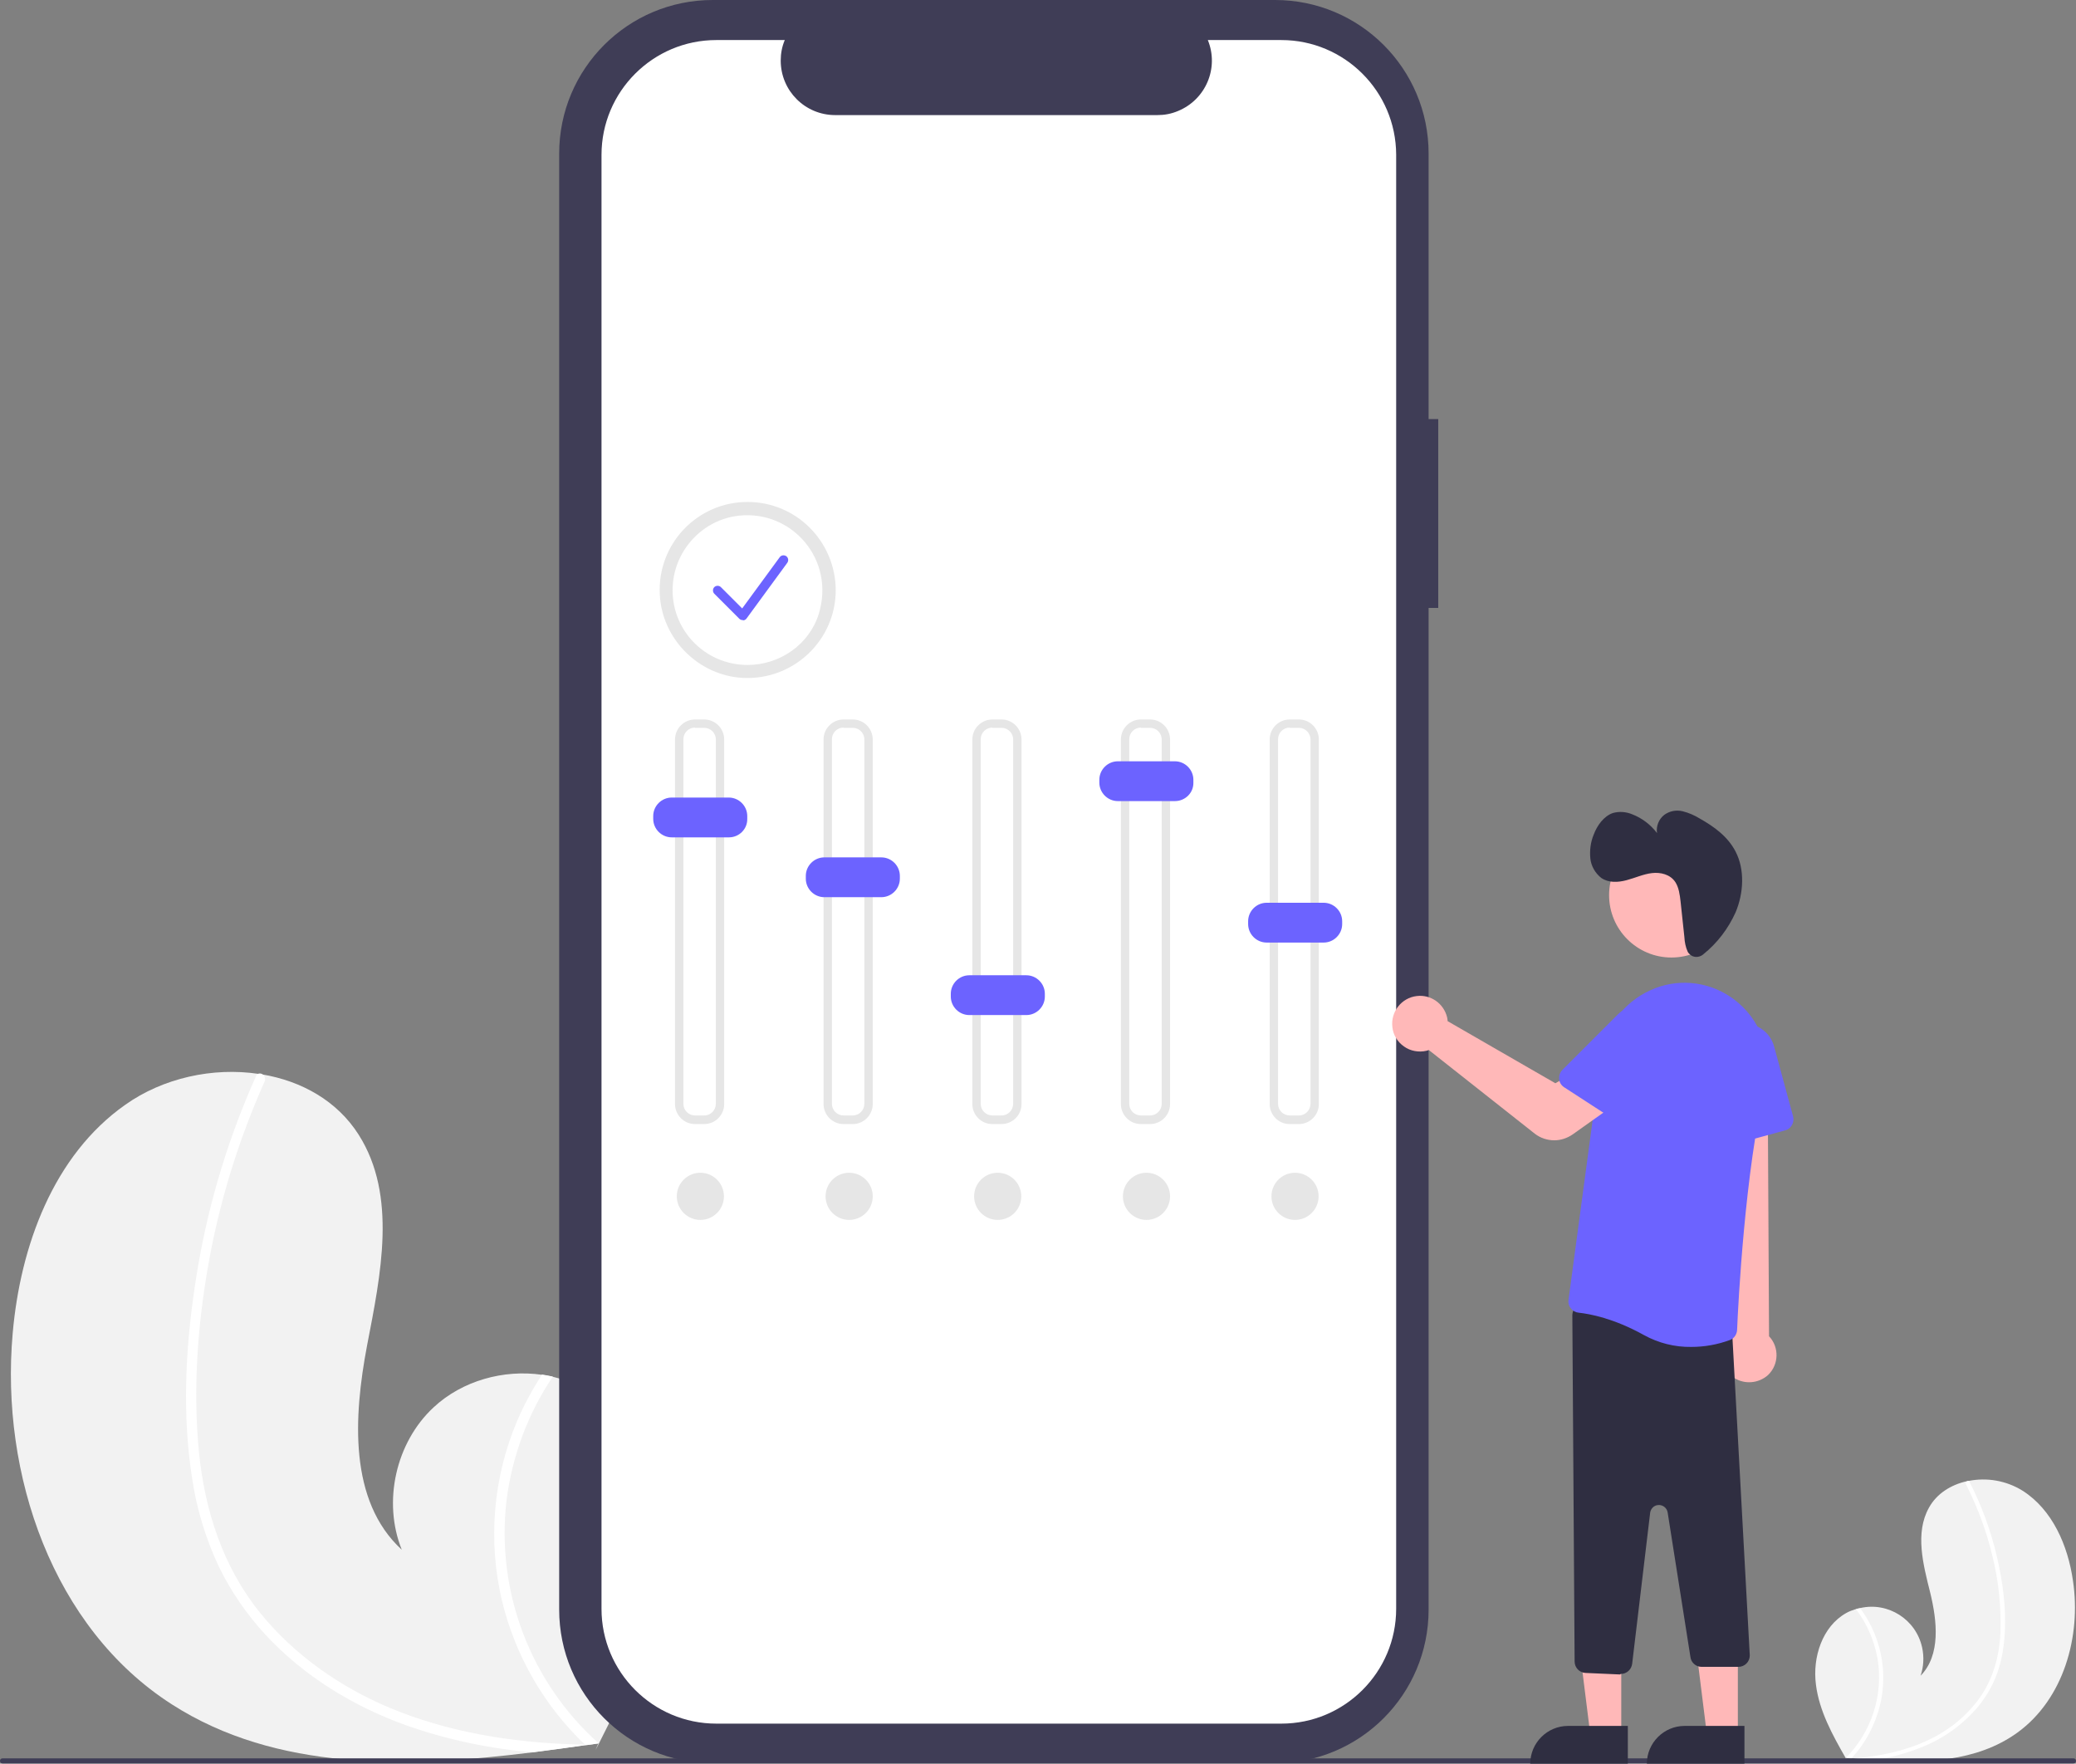 <?xml version="1.0" encoding="utf-8"?>
<!-- Generator: Adobe Illustrator 23.1.0, SVG Export Plug-In . SVG Version: 6.00 Build 0)  -->
<svg version="1.1" id="bf4e4837-25b8-4dca-836a-dd4921ba630c"
	 xmlns="http://www.w3.org/2000/svg" xmlns:xlink="http://www.w3.org/1999/xlink" x="0px" y="0px" viewBox="0 0 819 695.7"
	 style="enable-background:new 0 0 819 695.7;" xml:space="preserve">
<rect x="0" y="0" width="819" height="695.7" fill="#808080" stroke="none"/>
<style type="text/css">
	.st0{fill:#F2F2F2;}
	.st1{fill:#FFFFFF;}
	.st2{fill:#3F3D56;}
	.st3{fill:#FFB8B8;}
	.st4{fill:#2F2E41;}
	.st5{fill:#6C63FF;}
	.st6{fill:#E6E6E6;}
</style>
<path class="st0" d="M67.8,672.3c41.3,26.5,92.9,25.1,142.5,18.9c6.9-0.9,13.8-1.8,20.6-2.8c0,0,0.1,0,0.1,0c0.3,0,0.7-0.1,1-0.1
	c1.4-0.2,2.8-0.4,4.2-0.6l-0.3,0.6l-0.9,2c0.3-0.7,0.7-1.3,1-2c0.1-0.2,0.2-0.4,0.3-0.6c11.7-23.1,23.2-47.1,25.1-72.9
	c1.9-26.8-9.2-56.4-33.3-68.2c-3.2-1.5-6.5-2.7-9.9-3.5c-1.4-0.3-2.9-0.6-4.3-0.8c-15.2-2.2-31.5,2.3-42.8,12.8
	c-15,13.9-20.2,37.3-12.6,56.2c-21-19.3-19-52.5-13.7-80.5c5.4-28,12-59.1-3.3-83.2c-8.5-13.4-22.6-21.2-38.1-23.8
	c-0.5-0.1-0.9-0.2-1.4-0.2c-18-2.7-37.7,1.6-52.6,12.2C21.1,455.7,8,491.5,5,526C0.1,581.6,20.8,642.2,67.8,672.3z"/>
<path class="st1" d="M75.8,583.2c1.8,12.1,5.4,23.9,10.6,34.9c4.8,9.8,11,18.8,18.4,26.8c15.2,16.4,34.8,28.3,55.8,35.8
	c16,5.6,32.7,9.1,49.6,10.5c6.9-0.9,13.8-1.8,20.6-2.8c0,0,0.1,0,0.1,0c0.3,0,0.7-0.1,1-0.1c1.4-0.2,2.8-0.4,4.2-0.6l-0.3,0.6
	l-0.9,2c0.3-0.7,0.7-1.3,1-2c0.1-0.2,0.2-0.4,0.3-0.6c-26.9-24.1-40.5-59.7-36.4-95.6c2.2-17.6,8.4-34.4,18.3-49.1
	c-1.4-0.3-2.9-0.6-4.3-0.8c-3.7,5.8-7,11.8-9.7,18.1c-9.6,22.5-11.7,47.6-6,71.4c5.3,21.6,16.6,41.2,32.7,56.5c-1.3,0-2.7-0.1-4-0.1
	c-25-0.8-50.1-4.8-73.2-14.5c-19.5-8.2-37.5-20.8-50.9-37.3c-14.7-18.1-21.9-40.4-24.2-63.4c-2.4-24.6-0.6-49.8,3.7-74.1
	c4.4-24.9,11.9-49.1,22.2-72.2c0.5-1.1,0-2.4-1-2.9c-0.4-0.3-0.9-0.3-1.4-0.2c-0.5,0.2-0.9,0.5-1,1c-1.3,2.9-2.5,5.7-3.7,8.6
	c-9.9,24-16.8,49.1-20.5,74.8C73.1,532.6,71.9,558.4,75.8,583.2z"/>
<path id="fe7ea4cb-bc3a-4b8d-a4ea-d66dad23bcdf" class="st2" d="M567.4,165.3h-3.8V60.6C563.6,27.1,536.5,0,503,0H281.2
	c-33.5,0-60.6,27.1-60.6,60.6v574.3c0,33.5,27.1,60.6,60.6,60.6H503c33.5,0,60.6-27.1,60.6-60.6V239.8h3.8L567.4,165.3z"/>
<path id="eacd08e9-88f4-437e-9f6d-ef6f76b30d28" class="st1" d="M505.5,15.8h-29c4.5,11-0.8,23.5-11.8,28c-2.6,1.1-5.3,1.6-8.1,1.6
	H329.5c-11.9,0-21.5-9.6-21.5-21.5c0-2.8,0.5-5.5,1.6-8.1h-27c-25,0-45.3,20.3-45.3,45.3l0,0v573.5c0,25,20.3,45.3,45.3,45.3h222.9
	c25,0,45.3-20.3,45.3-45.3l0,0V61C550.7,36,530.4,15.8,505.5,15.8L505.5,15.8z"/>
<path class="st0" d="M795.8,683.5c-16.1,11.6-36.9,12.2-57,10.7c-2.8-0.2-5.6-0.4-8.4-0.7c0,0,0,0-0.1,0c-0.1,0-0.3,0-0.4,0
	c-0.6-0.1-1.1-0.1-1.7-0.2l0.1,0.3l0.4,0.8c-0.2-0.3-0.3-0.5-0.5-0.8c0-0.1-0.1-0.2-0.1-0.2c-5.2-9.1-10.4-18.5-11.7-28.9
	c-1.4-10.8,2.5-22.9,11.9-28.2c1.2-0.7,2.6-1.2,3.9-1.6c0.6-0.2,1.1-0.3,1.7-0.4c11-2.5,22,4.5,24.4,15.6c0.8,3.7,0.6,7.5-0.6,11.1
	c8-8.2,6.5-21.6,3.8-32.7c-2.8-11.2-6.1-23.6-0.5-33.6c3.1-5.6,8.7-9,14.8-10.4c0.2,0,0.4-0.1,0.6-0.1c7.4-1.5,15-0.2,21.5,3.8
	c11.8,7.5,17.9,21.6,19.9,35.5C821.1,645.5,814.1,670.3,795.8,683.5z"/>
<path class="st1" d="M790.6,647.8c-0.5,4.9-1.6,9.7-3.5,14.3c-1.7,4-4,7.8-6.8,11.2c-5.9,6.9-13.3,12.3-21.7,15.7
	c-6.3,2.6-13,4.4-19.8,5.3c-2.8-0.2-5.6-0.4-8.4-0.7c0,0,0,0-0.1,0c-0.1,0-0.3,0-0.4,0c-0.6-0.1-1.1-0.1-1.7-0.2l0.1,0.3l0.4,0.8
	c-0.2-0.3-0.3-0.5-0.5-0.8c0-0.1-0.1-0.2-0.1-0.2c10.3-10.3,15-25,12.6-39.3c-1.3-7-4.1-13.7-8.5-19.4c0.6-0.2,1.1-0.3,1.7-0.4
	c1.6,2.2,3.1,4.6,4.3,7.1c4.4,8.9,5.8,18.9,4,28.7c-1.7,8.8-5.8,17-11.9,23.5c0.5,0,1.1-0.1,1.6-0.1c10.1-0.9,20.1-3,29.2-7.4
	c7.8-3.7,14.6-9.2,19.7-16.2c5.5-7.6,8-16.8,8.4-26.1c0.3-10-0.7-20.1-3.1-29.8c-2.3-9.9-5.9-19.5-10.5-28.6
	c-0.2-0.4-0.1-0.9,0.4-1.2c0.2-0.1,0.4-0.2,0.6-0.1c0.2,0.1,0.4,0.2,0.4,0.4c0.6,1.1,1.1,2.2,1.7,3.4c4.5,9.5,7.8,19.4,9.9,29.7
	C790.6,627.3,791.7,637.7,790.6,647.8z"/>
<path class="st2" d="M818,695.6H1c-0.6,0-1-0.4-1-1s0.4-1,1-1h817c0.6,0,1,0.4,1,1S818.6,695.6,818,695.6z"/>
<polygon class="st3" points="639.6,684.3 627.4,684.3 621.5,637 639.6,637 "/>
<path class="st4" d="M618.6,680.8h23.6l0,0v14.9l0,0h-38.5l0,0l0,0C603.7,687.5,610.4,680.8,618.6,680.8z"/>
<polygon class="st3" points="685.6,684.3 673.4,684.3 667.5,637 685.6,637 "/>
<path class="st4" d="M664.6,680.8h23.6l0,0v14.9l0,0h-38.5l0,0l0,0C649.7,687.5,656.4,680.8,664.6,680.8z"/>
<path class="st3" d="M684.1,543.5c-5-3.2-6.4-9.9-3.2-14.8c0.3-0.5,0.7-1,1.2-1.5L674,412.6l23.3,2.3l0.6,112.2
	c4.1,4.3,3.9,11.2-0.4,15.3C693.8,545.7,688.3,546.2,684.1,543.5L684.1,543.5z"/>
<path class="st4" d="M639,660.5l-13.5-0.6c-2.4-0.1-4.3-2.1-4.3-4.5l-0.9-136.6c0-2.5,2-4.5,4.5-4.5c0.2,0,0.5,0,0.7,0l54,7.8
	c2.2,0.3,3.8,2.2,3.9,4.4l6.9,126.5c0,2.5-2,4.5-4.5,4.5c0,0,0,0,0,0h-14.5c-2.2,0-4.1-1.6-4.4-3.8l-9-57.1c-0.3-1.9-2.1-3.2-4-2.9
	c-1.5,0.2-2.7,1.5-2.9,3l-7.1,59.6c-0.3,2.3-2.2,4-4.5,4C639.2,660.5,639.1,660.5,639,660.5z"/>
<path class="st5" d="M648.5,526.6c-11.9-6.6-21.2-8.3-25.7-8.8c-1.2-0.1-2.3-0.7-3.1-1.7c-0.8-1-1.1-2.2-0.9-3.4l12.9-96.1
	c1.5-11.4,8.8-21.2,19.4-26c10.2-4.7,22.1-3.7,31.4,2.5c0.4,0.3,0.9,0.6,1.3,0.9c10.8,7.9,15.8,21.6,12.6,34.6
	c-7.9,32.5-10.7,85.7-11.1,96c-0.1,1.8-1.2,3.4-2.9,4c-4.9,1.8-10,2.7-15.2,2.7C660.7,531.4,654.3,529.8,648.5,526.6z"/>
<path class="st5" d="M679.2,451.1c-1.1-0.8-1.8-2-1.9-3.4l-1.7-30.9c-0.4-6.8,4.9-12.7,11.7-13.1c5.8-0.3,11.1,3.5,12.6,9.1
	l7.5,27.6c0.6,2.4-0.8,4.9-3.2,5.5l-21.3,5.8C681.7,452.1,680.3,451.8,679.2,451.1z"/>
<circle class="st3" cx="659.4" cy="353.1" r="24.6"/>
<path class="st3" d="M613.2,449.8c-2.8,0-5.5-0.9-7.7-2.6l-41.8-33c-0.3,0.1-0.7,0.2-1,0.3c-3,0.7-6.3,0.1-8.8-1.7
	c-2.6-1.8-4.3-4.6-4.6-7.7c-0.7-6,3.6-11.5,9.6-12.2c5.6-0.7,10.7,3,12,8.4l0,0c0.1,0.5,0.2,1,0.2,1.5l42.5,24.5l10.6-6.1l11.7,15.3
	l-15.5,11C618.2,449,615.7,449.8,613.2,449.8z"/>
<path class="st5" d="M615.1,425.7c-0.1-1.4,0.3-2.7,1.3-3.7l21.9-21.9c4.8-4.8,12.7-4.8,17.5,0c4.1,4.1,4.8,10.6,1.6,15.5l-15.6,24
	c-1.4,2.1-4.1,2.7-6.2,1.3l-18.5-12C616,428.2,615.2,427,615.1,425.7z"/>
<path class="st4" d="M666.3,376.1c1.4,1.7,3.9,1.8,5.6,0.4c0,0,0.1,0,0.1-0.1c5.5-4.4,9.8-10.1,12.7-16.5c3.2-7.6,3.7-16.9,0-24
	c-3.1-6-8.6-9.9-14.1-13c-2.1-1.3-4.4-2.3-6.8-2.9c-2.5-0.6-5.1-0.1-7.2,1.4c-2.2,1.7-3.3,4.5-2.9,7.2c-2.5-3.3-5.9-5.9-9.8-7.4
	c-2.4-1-5.1-1.2-7.6-0.5c-3.5,1.2-6.2,4.8-7.6,8.6c-1.2,2.9-1.6,6.1-1.3,9.3c0.3,3,1.9,5.8,4.3,7.7c2.9,2,6.6,1.8,10,0.9
	s6.6-2.4,10-2.8s7.2,0.5,9.2,3.5c1.4,2.1,1.8,5,2.1,7.7l1.5,14c0.1,2,0.5,4,1.3,5.8C665.9,375.6,666.1,375.9,666.3,376.1z"/>
<path class="st6" d="M274.2,283.8c-4.3,0-7.9,3.5-7.9,7.9v143.8c0,4.3,3.5,7.9,7.9,7.9h3.6c4.3,0,7.9-3.5,7.9-7.9V291.7
	c0-4.3-3.5-7.9-7.9-7.9H274.2z"/>
<path class="st1" d="M274.2,287c-2.6,0-4.6,2.1-4.6,4.6v143.8c0,2.6,2.1,4.6,4.6,4.6h3.6c2.6,0,4.6-2.1,4.6-4.6V291.7
	c0-2.6-2.1-4.6-4.6-4.6H274.2z"/>
<path class="st6" d="M332.8,283.8c-4.3,0-7.9,3.5-7.9,7.9v143.8c0,4.3,3.5,7.9,7.9,7.9h3.6c4.3,0,7.9-3.5,7.9-7.9V291.7
	c0-4.3-3.5-7.9-7.9-7.9H332.8z"/>
<path class="st1" d="M332.8,287c-2.6,0-4.6,2.1-4.6,4.6v143.8c0,2.6,2.1,4.6,4.6,4.6h3.6c2.6,0,4.6-2.1,4.6-4.6V291.7
	c0-2.6-2.1-4.6-4.6-4.6H332.8z"/>
<path class="st6" d="M391.5,283.8c-4.3,0-7.9,3.5-7.9,7.9v143.8c0,4.3,3.5,7.9,7.9,7.9h3.6c4.3,0,7.9-3.5,7.9-7.9V291.7
	c0-4.3-3.5-7.9-7.9-7.9H391.5z"/>
<path class="st1" d="M391.5,287c-2.6,0-4.6,2.1-4.6,4.6v143.8c0,2.6,2.1,4.6,4.6,4.6h3.6c2.6,0,4.6-2.1,4.6-4.6V291.7
	c0-2.6-2.1-4.6-4.6-4.6H391.5z"/>
<path class="st6" d="M450.1,283.8c-4.3,0-7.9,3.5-7.9,7.9v143.8c0,4.3,3.5,7.9,7.9,7.9h3.6c4.3,0,7.9-3.5,7.9-7.9V291.7
	c0-4.3-3.5-7.9-7.9-7.9H450.1z"/>
<path class="st1" d="M450.1,287c-2.6,0-4.6,2.1-4.6,4.6v143.8c0,2.6,2.1,4.6,4.6,4.6h3.6c2.6,0,4.6-2.1,4.6-4.6V291.7
	c0-2.6-2.1-4.6-4.6-4.6H450.1z"/>
<path class="st6" d="M508.8,283.8c-4.3,0-7.9,3.5-7.9,7.9v143.8c0,4.3,3.5,7.9,7.9,7.9h3.6c4.3,0,7.9-3.5,7.9-7.9V291.7
	c0-4.3-3.5-7.9-7.9-7.9H508.8z"/>
<path class="st1" d="M508.8,287c-2.6,0-4.6,2.1-4.6,4.6v143.8c0,2.6,2.1,4.6,4.6,4.6h3.6c2.6,0,4.6-2.1,4.6-4.6V291.7
	c0-2.6-2.1-4.6-4.6-4.6H508.8z"/>
<path class="st5" d="M287.6,330.3H265c-4,0-7.3-3.3-7.3-7.3v-1.1c0-4,3.3-7.3,7.3-7.3h22.5c4,0,7.3,3.3,7.3,7.3v1.1
	C294.9,327,291.6,330.3,287.6,330.3z"/>
<path class="st5" d="M347.7,353.9h-22.5c-4,0-7.3-3.3-7.3-7.3v-1.1c0-4,3.3-7.3,7.3-7.3h22.5c4,0,7.3,3.3,7.3,7.3v1.1
	C355,350.6,351.7,353.9,347.7,353.9z"/>
<path class="st5" d="M404.9,400.4h-22.5c-4,0-7.3-3.3-7.3-7.3V392c0-4,3.3-7.3,7.3-7.3h22.5c4,0,7.3,3.3,7.3,7.3v1.1
	C412.2,397.1,408.9,400.4,404.9,400.4z"/>
<path class="st5" d="M463.5,316H441c-4,0-7.3-3.3-7.3-7.3v-1.1c0-4,3.3-7.3,7.3-7.3h22.5c4,0,7.3,3.3,7.3,7.3v1.1
	C470.9,312.7,467.6,316,463.5,316z"/>
<path class="st5" d="M522.2,371.8h-22.5c-4,0-7.3-3.3-7.3-7.3v-1.1c0-4,3.3-7.3,7.3-7.3h22.5c4,0,7.3,3.3,7.3,7.3v1.1
	C529.5,368.5,526.2,371.8,522.2,371.8z"/>
<circle class="st6" cx="276.3" cy="471.9" r="9.3"/>
<circle class="st6" cx="335" cy="471.9" r="9.3"/>
<circle class="st6" cx="393.6" cy="471.9" r="9.3"/>
<circle class="st6" cx="452.3" cy="471.9" r="9.3"/>
<circle class="st6" cx="510.9" cy="471.9" r="9.3"/>
<path class="st6" d="M294.9,198c-19.8,0-35.7,16.6-34.6,36.6c0.9,17.5,15.3,31.9,32.8,32.8c20,1,36.6-14.9,36.6-34.6
	C329.6,213.5,314.1,198,294.9,198C294.9,198,294.9,198,294.9,198z M294.9,262.3c-16.9,0-30.5-14.1-29.5-31.2
	c0.8-14.3,12-26.2,26.2-27.7c20.9-2.2,38,17.4,31.4,38.8C319.2,254.3,307.6,262.3,294.9,262.3L294.9,262.3z"/>
<path class="st5" d="M293,244.6c-0.5,0-1-0.2-1.3-0.5l-9.9-9.9c-0.7-0.7-0.7-1.9,0-2.6c0.7-0.7,1.9-0.7,2.6,0l0,0l8.4,8.4l14.8-20.2
	c0.6-0.8,1.7-1,2.6-0.4c0.8,0.6,1,1.7,0.4,2.6l0,0l-16.1,22c-0.3,0.4-0.8,0.7-1.3,0.7C293.1,244.6,293,244.6,293,244.6z"/>
</svg>
